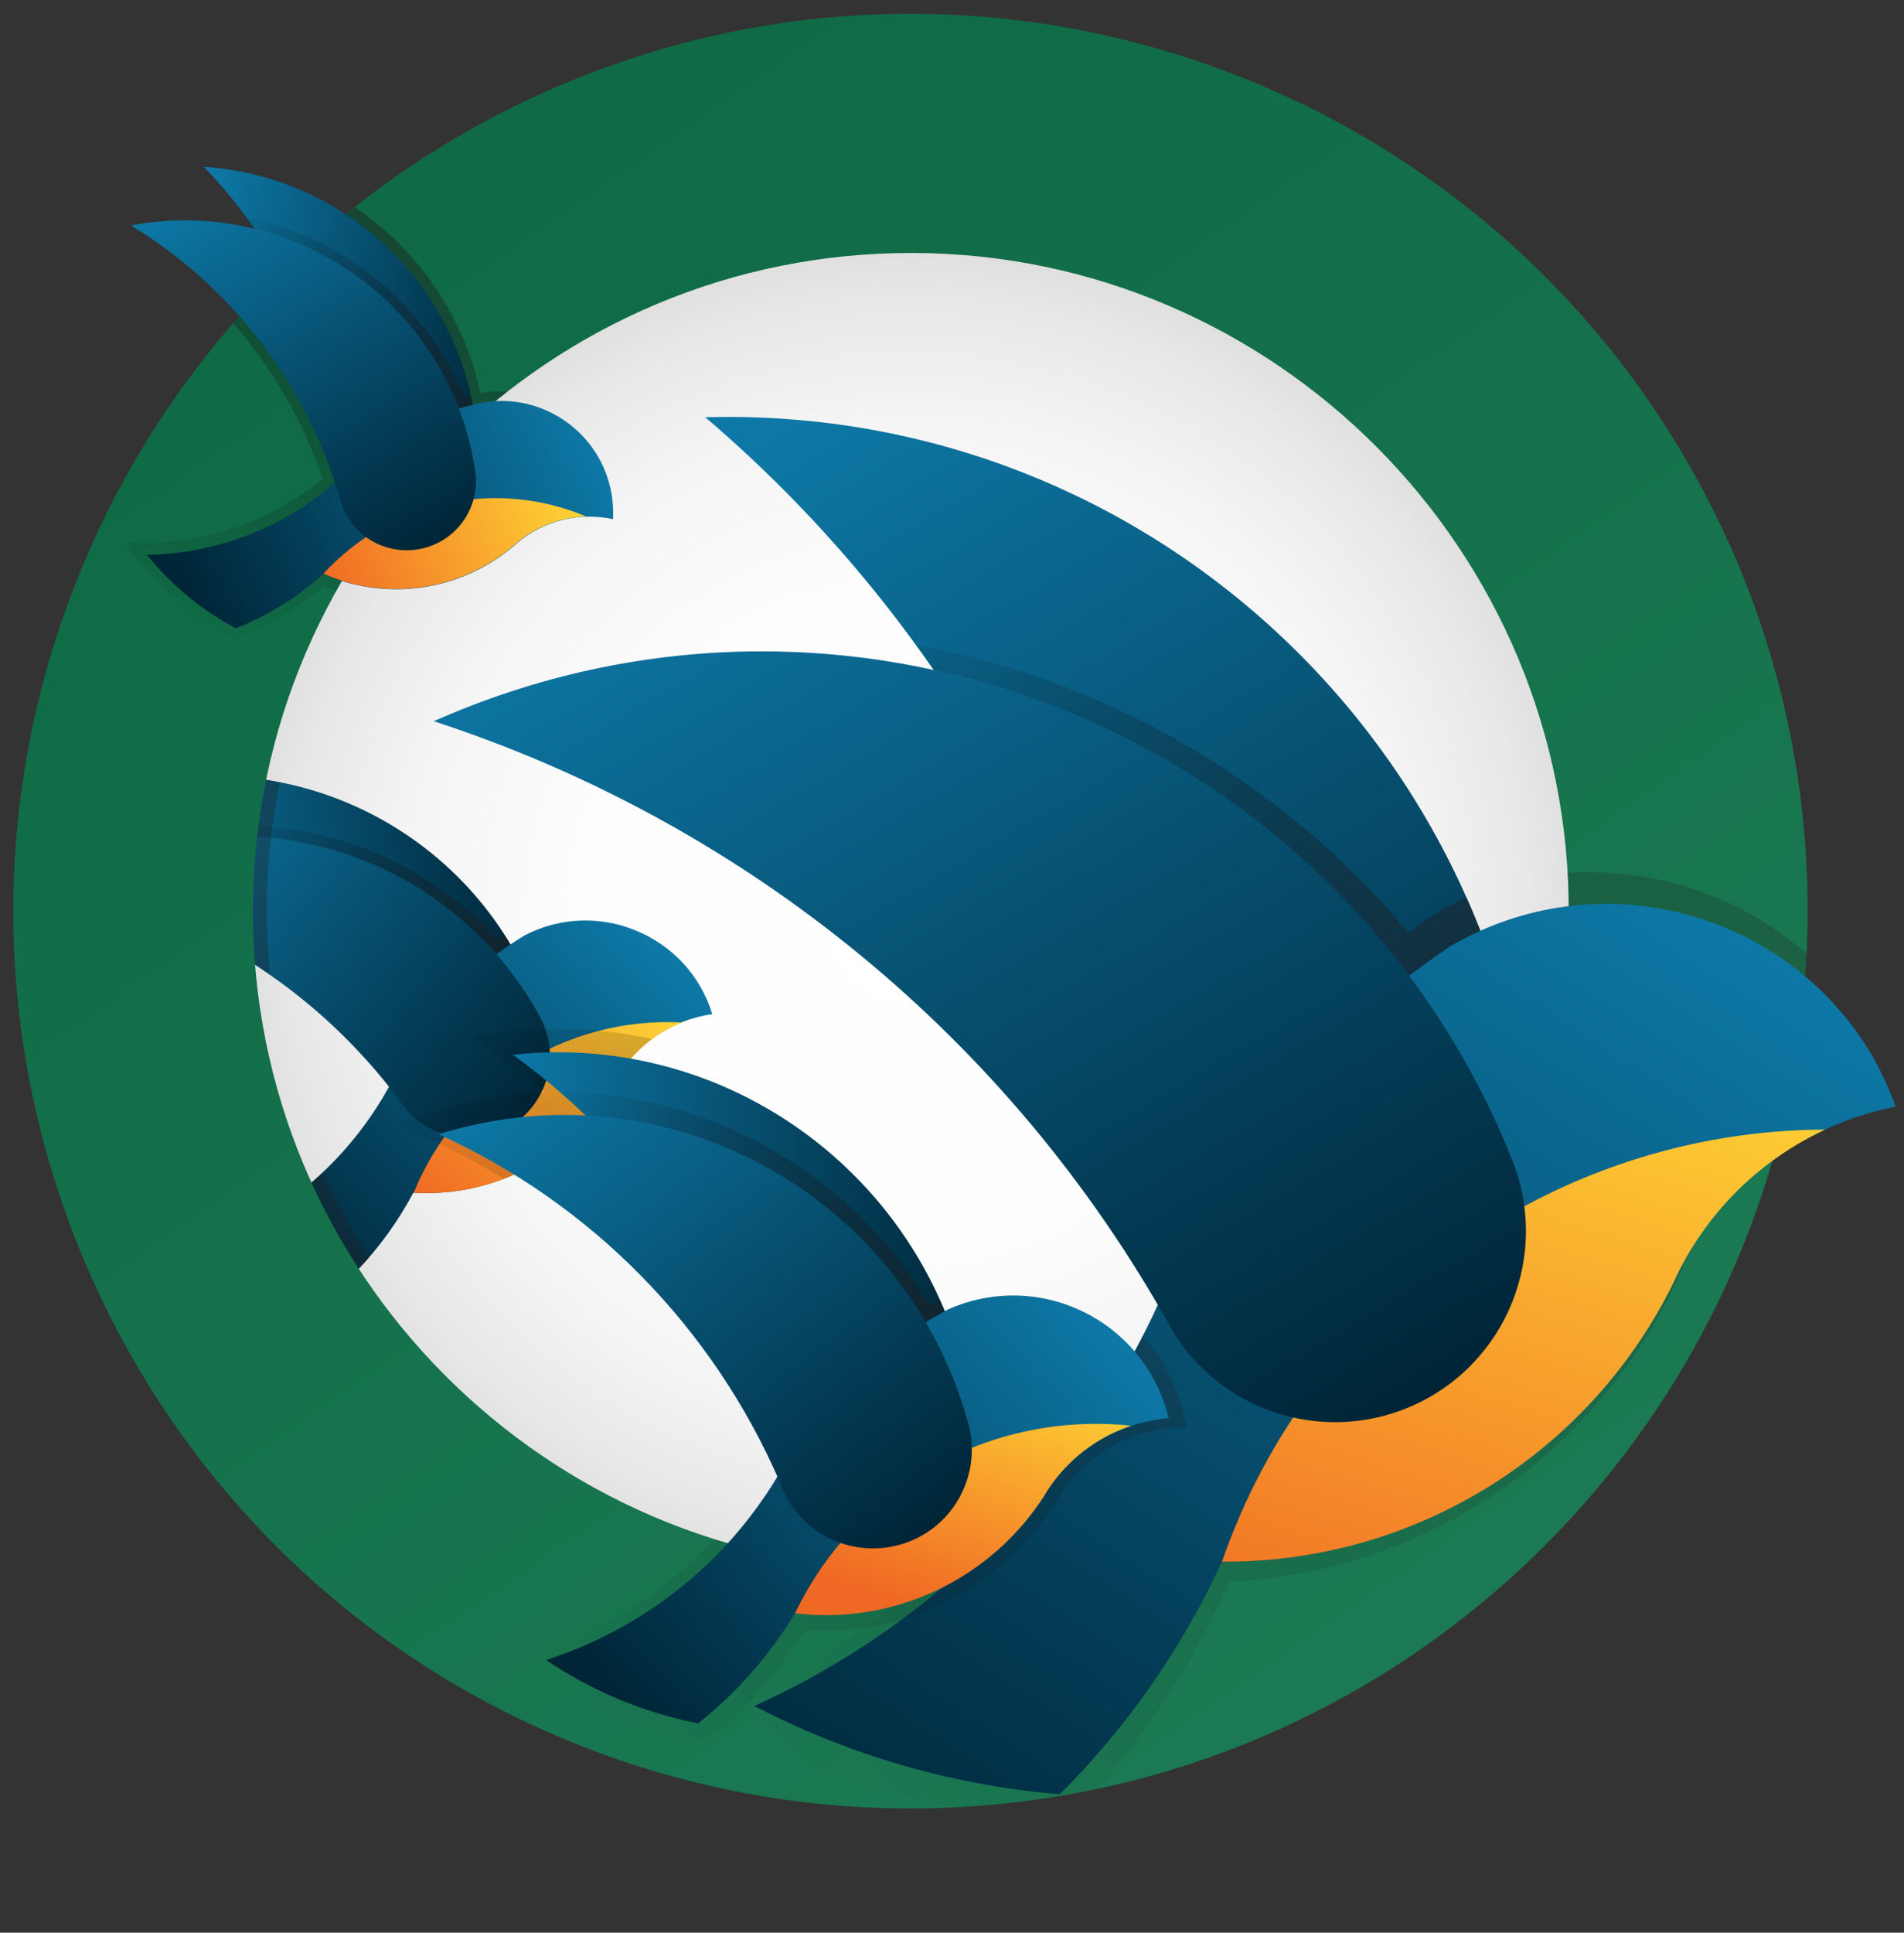 <?xml version="1.0" encoding="UTF-8"?>
<!DOCTYPE svg  PUBLIC '-//W3C//DTD SVG 1.1//EN'  'http://www.w3.org/Graphics/SVG/1.1/DTD/svg11.dtd'>
<svg enable-background="new 0 0 778.9 790.3" version="1.1" viewBox="0 0 778.9 790.3" xml:space="preserve" xmlns="http://www.w3.org/2000/svg" xmlns:xlink="http://www.w3.org/1999/xlink">
<rect x="0" y="0" width="778.9" height="790.3" fill="#333333" stroke="none"/>
<style type="text/css">
	.st0{fill:url(#aa);}
	.st1{fill:url(#p);}
	.st2{fill:url(#k);}
	.st3{fill:url(#j);}
	.st4{fill:url(#i);}
	.st5{fill:url(#h);}
	.st6{clip-path:url(#f);}
	.st7{fill:url(#e);}
	.st8{fill:url(#al);}
	.st9{clip-path:url(#aj);}
	.st10{opacity:0.5;fill:url(#c);enable-background:new    ;}
	.st11{fill:url(#ai);}
	.st12{fill:url(#ah);}
	.st13{fill:url(#ag);}
	.st14{fill:url(#af);}
	.st15{fill:url(#ae);}
	.st16{clip-path:url(#ac);}
	.st17{opacity:0.5;fill:url(#d);enable-background:new    ;}
	.st18{clip-path:url(#z);}
	.st19{fill:url(#a);}
	.st20{fill:url(#y);}
	.st21{clip-path:url(#w);}
	.st22{fill:url(#b);}
	.st23{fill:url(#v);}
	.st24{fill:url(#u);}
	.st25{fill:url(#t);}
	.st26{clip-path:url(#r);}
	.st27{fill:url(#am);}
	.st28{fill:url(#q);}
	.st29{fill:url(#o);}
	.st30{fill:url(#n);}
	.st31{fill:url(#m);}
	.st32{fill:url(#l);}
</style>


	
		
			
				<radialGradient id="aa" cx="372.21" cy="413.51" r="332.28" gradientTransform="matrix(1 0 0 -1 0 789.89)" gradientUnits="userSpaceOnUse">
				<stop stop-color="#fff" offset="0"/>
				<stop stop-color="#FDFDFD" offset=".41"/>
				<stop stop-color="#F5F5F5" offset=".61"/>
				<stop stop-color="#E9E8E8" offset=".76"/>
				<stop stop-color="#D7D6D6" offset=".89"/>
				<stop stop-color="#C0BFBF" offset="1"/>
			</radialGradient>
			<circle class="st0" cx="372.2" cy="376.4" r="332.3"/>
			
				
					<linearGradient id="p" x1="1065.6" x2="1226.7" y1="842.07" y2="842.07" gradientTransform="matrix(.99 -.143 -.143 -.99 -875.65 1388.2)" gradientUnits="userSpaceOnUse">
					<stop stop-color="#0D78A6" offset="0"/>
					<stop stop-color="#002537" offset="1"/>
				</linearGradient>
				<path class="st1" d="m224.5 424c0.1 0.3 0.1 0.6 0.2 0.8 4.1 18-7.2 35.9-25.2 40-15.3 3.5-30.9-4.2-37.6-18.3l-1.5-3.9c-21.6-52.5-61.9-95.1-113.1-119.6 1.7-0.5 3.5-1 5.2-1.4 75.8-19.2 152.8 26.6 172 102.4z"/>
				
					<linearGradient id="k" x1="1800.1" x2="1681.1" y1="718.39" y2="548.17" gradientTransform="matrix(.985 .17 .17 -.985 -1629.9 784.14)" gradientUnits="userSpaceOnUse">
					<stop stop-color="#0D78A6" offset="0"/>
					<stop stop-color="#002537" offset="1"/>
				</linearGradient>
				<path class="st2" d="m291.4 414.7c-16.6 2.3-31.3 12.3-39.6 26.9-0.3 0.5-0.5 0.9-0.8 1.4-16.4 29.4-48.2 46.8-81.9 44.7-6.1 11.5-13.8 22.2-22.8 31.6-2.5 2.6-5.1 5.1-7.8 7.5-1.5-0.2-2.9-0.4-4.4-0.7-17-2.9-33.3-8.9-48.2-17.7 17.8-6.9 34.1-17.3 47.8-30.6 9-8.8 16.8-18.7 23.2-29.5 1.7-2.9 3.4-5.9 4.9-9 4.7-9.6 10.5-18.6 17.3-26.8 1.8-2.1 3.7-4.2 5.6-6.2 6.5-6.8 13.6-12.8 21.3-18.2 2.9-2 5.8-3.9 8.8-5.7 10.4-5.4 22.4-7.2 33.9-5.2 3.7 0.6 7.4 1.7 10.9 3.1 15.4 6.1 27 18.7 31.8 34.4z"/>
				
					<linearGradient id="j" x1="185.64" x2="93.674" y1="318.89" y2="230" gradientTransform="matrix(1 0 0 -1 81.03 725.57)" gradientUnits="userSpaceOnUse">
					<stop stop-color="#FED334" offset="0"/>
					<stop stop-color="#F06924" offset="1"/>
				</linearGradient>
				<path class="st3" d="m169.2 487.8 0.1-0.1c33.6 2.1 65.5-15.3 81.9-44.7 0.2-0.5 0.5-0.9 0.8-1.4 6.1-10.7 15.6-19 27.1-23.5-47.9-2.5-91.9 25.5-109.9 69.7z"/>
				
					<linearGradient id="i" x1="121.75" x2="7.795" y1="327.38" y2="398.6" gradientTransform="matrix(1 0 0 -1 81.03 725.57)" gradientUnits="userSpaceOnUse">
					<stop stop-color="#231F20" stop-opacity=".5" offset="0"/>
					<stop stop-opacity="0" offset="1"/>
				</linearGradient>
				<path class="st4" d="m75.1 338.8c2 1.3 3.9 2.7 5.8 4 46-5.1 91.7 12.6 122.2 47.4 1-0.7 2-1.5 3-2.2s1.8-1.2 2.7-1.8c-0.8-1.4-1.6-2.7-2.5-4-0.9 0.6-1.7 1.1-2.6 1.7-32.8-35.2-80.9-52.1-128.6-45.1z"/>
				
					<linearGradient id="h" x1="1293" x2="1452" y1="821.53" y2="689.29" gradientTransform="matrix(1 0 0 -1 -1236.5 1148.8)" gradientUnits="userSpaceOnUse">
					<stop stop-color="#0D78A6" offset="0"/>
					<stop stop-color="#002537" offset="1"/>
				</linearGradient>
				<path class="st5" d="m220.9 415.8 0.4 0.8c8.4 16.4 1.9 36.6-14.5 45-13.9 7.2-31 3.7-41-8.4-0.8-1.1-1.6-2.3-2.5-3.4-33.9-45.5-83.5-76.8-139.2-87.8 1.5-0.9 3.1-1.8 4.7-2.7 68.8-37.5 154.7-12.2 192.1 56.5z"/>
			
			
				<defs>
					<path id="g" d="m259.8 380.3c-3.5-1.4-7.2-2.4-10.9-3.1-11.6-2-23.5-0.2-33.9 5.2-2.1 1.2-4.1 2.5-6.1 3.9-32.1-53.8-95.7-80.1-156.4-64.7-1.8 0.4-3.5 0.9-5.2 1.4 11.8 5.6 23 12.3 33.6 19.8-18.2 2-35.9 7.6-52 16.4-1.6 0.9-3.2 1.8-4.7 2.7 53.4 10.5 101.3 39.8 135.1 82.4-0.7 1.3-1.5 2.6-2.2 3.9-6.4 10.8-14.2 20.7-23.2 29.5-13.7 13.3-30 23.7-47.8 30.6 14.8 8.8 31.2 14.8 48.2 17.7 1.5 0.3 2.9 0.5 4.4 0.7 2.7-2.4 5.3-4.9 7.8-7.5 9-9.4 16.7-20 22.8-31.6 33.6 2.1 65.5-15.3 81.9-44.7 0.2-0.5 0.5-0.9 0.8-1.4 8.3-14.6 22.9-24.5 39.6-26.9-5-15.6-16.6-28.2-31.8-34.3z"/>
				</defs>
				<clipPath id="f">
					<use xlink:href="#g"/>
				</clipPath>
				<g class="st6">
					
						<radialGradient id="e" cx="291.57" cy="352.97" r="372.54" gradientTransform="matrix(1 0 0 -1 81.03 725.57)" gradientUnits="userSpaceOnUse">
						<stop stop-opacity="0" offset="0"/>
						<stop stop-color="#221E1F" stop-opacity=".34" offset=".72"/>
					</radialGradient>
					<path class="st7" d="m372.4 745.2c-205.8-0.2-372.5-167.3-372.3-373.1 0.2-146.7 86.4-279.7 220.4-339.7 45.4-20.4 94.6-31.4 144.4-32.3 2.6-0.1 5.3-0.1 7.9-0.1 205.8 0.2 372.5 167.3 372.3 373.1-0.2 146.7-86.4 279.7-220.3 339.7-45.5 20.4-94.6 31.4-144.4 32.3-2.7 0.1-5.4 0.1-8 0.1zm0.3-636.1c-1.8 0-3.7 0-5.5 0.1-145.2 3-261 123.6-258 268.9 2.9 142.3 121.1 258 263.3 258h5.5c145.4-3.2 260.8-123.5 258-268.9-3-142.3-121.1-258.1-263.3-258.1z"/>
				</g>
			
			
				<linearGradient id="al" x1="60.999" x2="526.89" y1="685.3" y2="13.631" gradientTransform="matrix(1 0 0 -1 81.03 725.57)" gradientUnits="userSpaceOnUse">
				<stop stop-color="#0E6944" offset="0"/>
				<stop stop-color="#1C7B54" offset="1"/>
			</linearGradient>
			<path class="st8" d="m707.6 222.8c-82.9-185-300.1-267.9-485.1-185-87.1 39-155.5 110.4-190.9 199-75 188.2 16.7 401.6 204.8 476.6 45.7 18.2 94.6 27.1 143.8 26 202.7-4.3 363.5-172.1 359.2-374.8-1-48.9-11.8-97.1-31.8-141.8zm-604.1 155.4c-3-148.4 115.2-271.6 263.5-274.7s271.6 115.2 274.7 263.5c3.1 148.4-115.1 271.6-263.5 274.6s-271.6-115.1-274.7-263.4z"/>
			
				
					<defs>
						<path id="ak" d="m732.8 302c-39.1-198.9-232.1-328.5-431.1-289.3-93.5 18.4-176.3 72.5-230.7 150.8-115.4 166.6-74 395.2 92.5 510.7 122.8 85.1 284.9 87.3 410 5.5 124.9-81.8 187.9-231.1 159.3-377.7zm-623.6 15.5c30.4-145.3 173.3-238.7 318.5-208.3s238.8 173.3 208.3 318.5c-30.4 145.3-173.2 238.7-318.5 208.3s-238.7-173.3-208.3-318.5z"/>
					</defs>
					<clipPath id="aj">
						<use xlink:href="#ak"/>
					</clipPath>
					<g class="st9">
						
							<linearGradient id="c" x1="633.4" x2="269.43" y1="354.3" y2="-31.078" gradientTransform="matrix(1 0 0 -1 81.03 725.57)" gradientUnits="userSpaceOnUse">
							<stop stop-color="#231F20" stop-opacity=".5" offset="0"/>
							<stop stop-opacity="0" offset="1"/>
						</linearGradient>
						<path class="st10" d="m391.7 739c-30.4-5.4-59.9-15-87.6-28.5l-15.6-7.6 15.6-7.6c65.3-31.8 118-84.6 149.5-150 3.4-7 6.5-14.2 9.4-21.4 10.2-25.8 22-47.9 36.1-67.6 3.9-5.4 7.9-10.8 12.1-15.9 14.1-17.4 29.9-33.4 47.1-47.7 6.4-5.3 13-10.4 19.9-15.3l0.4-0.2c24.8-15.6 54-22.6 83.2-20 4.1 0.4 8.2 0.9 12.3 1.6 5.2 0.9 10.4 2.2 15.4 3.7 39.1 11.8 70.7 40.8 85.8 78.8l3.7 9.2-9.7 2.2c-35.7 8.2-65.6 32.4-81.1 65.7-0.5 1-0.9 2-1.3 3.1l-0.1 0.3c-32.9 72.9-103.9 121.2-183.8 125-12 26.9-27.5 52.2-46 75.1-5.4 6.7-11.2 13.3-17.1 19.5l-2.7 2.8-3.9-0.2c-3.5-0.2-7-0.4-10.6-0.7-10.4-1.1-20.8-2.4-31-4.3z"/>
					</g>
				
				
					<linearGradient id="ai" x1="278.47" x2="531.26" y1="577.14" y2="154.02" gradientTransform="matrix(1 0 0 -1 81.03 725.57)" gradientUnits="userSpaceOnUse">
					<stop stop-color="#0D78A6" offset="0"/>
					<stop stop-color="#002537" offset="1"/>
				</linearGradient>
				<path class="st11" d="m628.2 504.7v2c-1.6 43.1-37.7 76.7-80.8 75.2-36.6-1.3-67.3-27.9-74-63.9-0.4-3.3-0.7-6.5-1.1-9.7-17.6-134.6-85.3-253.7-183.8-337.7 4.2-0.1 8.4-0.1 12.7-0.1 182.6 1.9 329 151.6 327 334.2z"/>
				
					<linearGradient id="ah" x1="599.72" x2="309.16" y1="365.31" y2="-84.788" gradientTransform="matrix(1 0 0 -1 81.03 725.57)" gradientUnits="userSpaceOnUse">
					<stop stop-color="#0D78A6" offset="0"/>
					<stop stop-color="#002537" offset="1"/>
				</linearGradient>
				<path class="st12" d="m775.5 452.5c-38.5 7.6-71.4 32.6-88.9 67.8-0.6 1.1-1.1 2.2-1.6 3.4-34.4 70.8-106.5 115.4-185.1 114.9-12.8 27.7-29.3 53.5-49.2 76.6-5.5 6.4-11.2 12.6-17.2 18.5-3.4-0.3-6.9-0.6-10.3-1-40-4.6-78.9-16.5-114.6-35.1 40.7-18.4 77.2-44.8 107.5-77.6 19.9-21.6 36.8-45.7 50.4-71.8 3.7-7.1 7.1-14.3 10.3-21.7 9.8-22.9 21.9-44.9 37-64.7 3.9-5.2 8-10.2 12.3-15.2 14.2-16.6 30.1-31.7 47.3-45.2 6.4-5 13-9.8 19.8-14.4 60.2-35.3 137.5-15.2 172.9 45 3.6 6.6 6.9 13.4 9.4 20.5z"/>
				
					<linearGradient id="ag" x1="584.3" x2="491.82" y1="309.4" y2="14.601" gradientTransform="matrix(1 0 0 -1 81.03 725.57)" gradientUnits="userSpaceOnUse">
					<stop stop-color="#FED334" offset="0"/>
					<stop stop-color="#F06924" offset="1"/>
				</linearGradient>
				<path class="st13" d="m499.8 638.9 0.1-0.3c78.7 0.5 150.7-44.1 185.1-114.9 0.5-1.2 1-2.3 1.6-3.4 12.8-25.7 34-46.3 60.1-58.4-112.1 0.4-211 72.5-246.9 177z"/>
				
					<linearGradient id="af" x1="528.75" x2="270.45" y1="328.94" y2="491.93" gradientTransform="matrix(1 0 0 -1 81.03 725.57)" gradientUnits="userSpaceOnUse">
					<stop stop-color="#231F20" stop-opacity=".5" offset="0"/>
					<stop stop-opacity="0" offset="1"/>
				</linearGradient>
				<path class="st14" d="m382 273.9c77.7 17 146.8 61.3 194.5 125 5.4-4.1 10.9-8.1 16.6-11.9 4.1-2.4 8.3-4.5 12.6-6.4-1.8-4.6-3.7-9.1-5.7-13.6-5.2 2.4-10.2 5-15 8l-0.6 0.4c-2.7 1.9-5.5 3.9-8.3 6-51.3-61.5-122.6-103.1-201.3-117.6 2.4 3.4 4.8 6.7 7.2 10.1z"/>
				
					<linearGradient id="ae" x1="210.78" x2="447.39" y1="525.33" y2="123.02" gradientTransform="matrix(1 0 0 -1 81.03 725.57)" gradientUnits="userSpaceOnUse">
					<stop stop-color="#0D78A6" offset="0"/>
					<stop stop-color="#002537" offset="1"/>
				</linearGradient>
				<path class="st15" d="m618.7 474.5c0.3 0.6 0.5 1.3 0.7 1.9 14.9 40.4-5.7 85.3-46.2 100.3-34.3 12.7-72.8-0.2-92.6-30.9-1.6-2.9-3.2-5.7-4.8-8.5-67.4-117.9-175.3-202.3-298.4-242.4 3.9-1.7 7.8-3.3 11.7-4.9 169.6-67.7 361.9 14.9 429.6 184.5z"/>
			
			
				
					<defs>
						<path id="ad" d="m738.6 399.7c13.7-183.5-110.7-348.7-290.8-386.2-198.4-41.5-392.8 85.8-434.3 284.2-30.1 144.3 29 292.5 150 376.5 166.6 115.3 395.2 73.9 510.7-92.6 22.7-32.6 39.9-68.8 50.8-107 15-11 32.2-18.6 50.4-22.2-7.4-20.4-20.1-38.6-36.8-52.7zm-133-19c-0.3-0.7-0.6-1.4-0.9-2.1-0.5-1.3-1.1-2.7-1.6-4-0.4-1-0.9-2-1.3-3-0.6-1.4-1.1-2.7-1.7-4-0.1-0.1-0.1-0.3-0.2-0.4-50.9-114.8-165.1-195.3-298.8-196.7-4.2 0-8.5 0-12.7 0.1 33.1 28.2 62.6 60.3 88 95.7 1.3 1.8 2.5 3.5 3.7 5.3 0.6 0.8 1.1 1.6 1.7 2.4-64.4-14.1-131.6-8.5-192.8 16-3.9 1.6-7.9 3.2-11.7 4.9 124.7 40.4 230.2 125.3 296.3 238.5-2.3 5-4.7 9.9-7.2 14.8-13.5 26.1-30.5 50.2-50.4 71.8-6.7 7.2-13.7 14.2-21 20.8-26 2.2-52.1 0.6-77.7-4.8-145-30.4-238.5-173.3-208.1-318.5s173.3-238.7 318.6-208.3c126.1 26.4 213.1 137.6 214 261.5-12.5 1.5-24.7 4.8-36.2 10z"/>
					</defs>
					<clipPath id="ac">
						<use xlink:href="#ad"/>
					</clipPath>
					<g class="st16">
						
							<linearGradient id="d" x1="383.42" x2="174.85" y1="202.8" y2="8.725" gradientTransform="matrix(1 0 0 -1 81.03 725.57)" gradientUnits="userSpaceOnUse">
							<stop stop-color="#231F20" stop-opacity=".5" offset="0"/>
							<stop stop-opacity="0" offset="1"/>
						</linearGradient>
						<path class="st17" d="m283.9 711.7c-1.2-0.2-2.3-0.5-3.5-0.7-21.2-4.5-41.3-12.9-59.5-24.7l-10.9-7.1 12.3-4.2c35.2-11.9 65.4-35.4 85.7-66.6 2.2-3.4 4.2-6.8 6.1-10.3 6.3-11.8 14.1-22.9 23.2-32.8 2.4-2.5 4.8-5.1 7.3-7.5 8.5-8.1 17.7-15.4 27.6-21.7 3.6-2.3 7.5-4.6 11.3-6.7l0.4-0.2c13.6-6.4 29-8.2 43.7-5.4 0.5 0.1 1 0.2 1.6 0.3 26.5 5.7 47.5 25.8 54.4 52l1.9 7.2-7.4 0.7c-18.3 1.8-34.7 12-44.5 27.6-0.3 0.5-0.6 0.9-0.9 1.4l-0.1 0.2c-21.8 35.6-61.6 56.2-103.3 53.4-7.9 12.8-17.4 24.6-28.2 35-3.3 3.1-6.7 6.2-10.2 9l-2.3 1.8-2.9-0.5-1.8-0.2z"/>
					</g>
				
				
					<defs>
						<path id="ab" d="m291.4 414.7c-16.6 2.3-31.3 12.3-39.6 26.9-0.3 0.5-0.5 0.9-0.8 1.4-16.4 29.4-48.2 46.8-81.9 44.7-6.1 11.5-13.8 22.2-22.8 31.6-2.5 2.6-5.1 5.1-7.8 7.5-1.5-0.2-2.9-0.4-4.4-0.7-17-2.9-33.3-8.9-48.2-17.7 17.8-6.9 34.1-17.3 47.8-30.6 9-8.8 16.8-18.7 23.2-29.5 1.7-2.9 3.4-5.9 4.9-9 4.7-9.6 10.5-18.6 17.3-26.8 1.8-2.1 3.7-4.2 5.6-6.2 6.5-6.8 13.6-12.8 21.3-18.2 2.9-2 5.8-3.9 8.8-5.7 10.4-5.4 22.4-7.2 33.9-5.2 3.7 0.6 7.4 1.7 10.9 3.1 15.4 6.1 27 18.7 31.8 34.4z"/>
					</defs>
					<clipPath id="z">
						<use xlink:href="#ab"/>
					</clipPath>
					<g class="st18">
						
							<linearGradient id="a" x1="292.83" x2="80.124" y1="155.05" y2="302.15" gradientTransform="matrix(1 0 0 -1 81.03 725.57)" gradientUnits="userSpaceOnUse">
							<stop stop-color="#231F20" stop-opacity=".5" offset="0"/>
							<stop stop-opacity="0" offset="1"/>
						</linearGradient>
						<path class="st19" d="m347.5 635.2c-14-3-25.9-12.2-32.4-25l-0.2-0.4c-0.6-1.5-1.3-3-1.9-4.5-26.6-61.7-75.2-111.2-136.4-139l-15-6.8 15.8-4.9c2.1-0.7 4.3-1.3 6.5-1.9 12.8-3.5 25.9-5.6 39.1-6.2-5.5-4.7-11.1-9.1-16.9-13.3l-13.4-9.7 16.4-1.8c2.2-0.2 4.5-0.4 6.8-0.6 16.3-1.1 32.7 0 48.6 3.3 77.4 16.3 135.3 82.8 140.8 161.8v0.2c0 0.3 0 0.7 0.1 1.1 1.2 25.4-18.2 47.1-43.5 48.7-1.6 0.1-3.2 0.1-4.9 0.1-3.2-0.1-6.4-0.5-9.5-1.1z"/>
					</g>
				
				
					<linearGradient id="y" x1="966.51" x2="1161.6" y1="505.44" y2="505.44" gradientTransform="matrix(.999 .036 .036 -.999 -777.97 998.59)" gradientUnits="userSpaceOnUse">
					<stop stop-color="#0D78A6" offset="0"/>
					<stop stop-color="#002537" offset="1"/>
				</linearGradient>
				<path class="st20" d="m399 590.1c0 0.3 0 0.7 0.1 1 0.9 22.3-16.4 41.2-38.7 42.1-18.9 0.8-35.9-11.6-40.8-29.9-0.3-1.7-0.6-3.3-1-5-14.3-67.2-53.1-126.8-108.8-167l6.6-0.6c94.4-6.5 176.2 64.8 182.7 159.3-0.1 0-0.1 0-0.1 0.1z"/>
				
					
						<defs>
							<path id="x" d="m399 590.1c0 0.3 0 0.7 0.1 1 0.9 22.3-16.4 41.2-38.7 42.1-18.9 0.8-35.9-11.6-40.8-29.9-0.3-1.7-0.6-3.3-1-5-14.3-67.2-53.1-126.8-108.8-167l6.6-0.6c94.4-6.5 176.2 64.8 182.7 159.3-0.1 0-0.1 0-0.1 0.1z"/>
						</defs>
						<clipPath id="w">
							<use xlink:href="#x"/>
						</clipPath>
						<g class="st21">
							
								<linearGradient id="b" x1="264.82" x2="94.233" y1="108.4" y2="210.96" gradientTransform="matrix(1 0 0 -1 81.03 725.57)" gradientUnits="userSpaceOnUse">
								<stop stop-color="#231F20" stop-opacity=".5" offset="0"/>
								<stop stop-opacity="0" offset="1"/>
							</linearGradient>
							<path class="st22" d="m276.4 708.9c-1.2-0.3-2.3-0.6-3.5-0.9-21-5.5-40.7-14.7-58.3-27.3l-10.6-7.6 12.5-3.6c35.7-10.4 66.9-32.5 88.5-62.8 0.9-1.3 1.8-2.6 2.8-4.1-25.4-60.1-71.7-109-130.3-137.6l-14.8-7.3 15.9-4.5c2.1-0.6 4.4-1.2 6.6-1.7 27.3-6.7 55.8-6.8 83.2-0.2 46.8 11.2 87 40.8 111.6 82.1l4.6-2.3c13.9-5.7 29.3-6.9 43.9-3.3l1.6 0.4c26.2 6.8 46.3 27.9 52 54.4l1.6 7.3-7.4 0.4c-18.4 1-35.2 10.4-45.7 25.6-0.3 0.4-0.6 0.9-0.9 1.4l-0.1 0.2c-23.4 34.6-64 53.4-105.5 48.7-8.4 12.5-18.4 23.8-29.8 33.7-3.4 3-7 5.9-10.6 8.6l-2.3 1.8-2.9-0.7c-0.8-0.4-1.4-0.6-2.1-0.7z"/>
						</g>
					
				
				
					<linearGradient id="v" x1="1221.8" x2="1077.7" y1="507.52" y2="301.41" gradientTransform="matrix(.974 .226 .226 -.974 -855.15 756.82)" gradientUnits="userSpaceOnUse">
					<stop stop-color="#0D78A6" offset="0"/>
					<stop stop-color="#002537" offset="1"/>
				</linearGradient>
				<path class="st23" d="m478.1 579.9c-20.3 1.7-38.7 12.7-49.7 29.7-0.4 0.5-0.7 1.1-1 1.7-21.9 34.4-61.6 53.2-102.1 48.3-8.2 13.5-18.2 25.8-29.8 36.6-3.2 3-6.5 5.8-9.9 8.5-1.7-0.3-3.5-0.7-5.2-1.1-20.4-4.7-39.7-13.1-57-24.8 22-7.1 42.4-18.5 59.9-33.7 11.5-9.9 21.6-21.4 30.1-34 2.3-3.4 4.5-7 6.5-10.6 6.3-11.3 14-21.8 22.8-31.2 2.3-2.4 4.7-4.8 7.2-7.1 8.3-7.7 17.3-14.6 27-20.5 3.6-2.2 7.3-4.3 11-6.3 33.1-14.7 71.7 0.2 86.4 33.3 1.6 3.8 2.9 7.5 3.8 11.2z"/>
				
					<linearGradient id="u" x1="335.16" x2="300.48" y1="170.24" y2="66.964" gradientTransform="matrix(1 0 0 -1 81.03 725.57)" gradientUnits="userSpaceOnUse">
					<stop stop-color="#FED334" offset="0"/>
					<stop stop-color="#F06924" offset="1"/>
				</linearGradient>
				<path class="st24" d="m325.2 659.8 0.1-0.1c40.5 4.9 80.2-14 102.1-48.4 0.3-0.6 0.7-1.1 1-1.7 8.1-12.5 20.2-21.9 34.4-26.6-57.5-6.1-112.7 24.7-137.6 76.8z"/>
				
					<linearGradient id="t" x1="977.33" x2="1170" y1="563.41" y2="403.16" gradientTransform="matrix(.974 .226 .226 -.974 -855.15 756.82)" gradientUnits="userSpaceOnUse">
					<stop stop-color="#0D78A6" offset="0"/>
					<stop stop-color="#002537" offset="1"/>
				</linearGradient>
				<path class="st25" d="m396.1 582.1c0.1 0.3 0.2 0.7 0.3 1 5.3 21.7-7.9 43.6-29.6 48.9-18.4 4.5-37.5-4.3-45.9-21.3-0.6-1.6-1.3-3.1-1.9-4.7-27.3-63.1-77-113.8-139.6-142.2 2.1-0.7 4.2-1.3 6.3-1.8 91.2-24.9 185.4 28.8 210.4 120.1z"/>
			
			
				
					<defs>
						<path id="s" d="m732.8 302c-39.1-198.9-232.1-328.5-431.1-289.3-93.5 18.4-176.3 72.5-230.7 150.8-115.4 166.6-74 395.2 92.5 510.7 122.8 85.1 284.9 87.3 410 5.5 124.9-81.8 187.9-231.1 159.3-377.7zm-623.6 15.5c30.4-145.3 173.3-238.7 318.5-208.3s238.8 173.3 208.3 318.5c-30.4 145.3-173.2 238.7-318.5 208.3s-238.7-173.3-208.3-318.5z"/>
					</defs>
					<clipPath id="r">
						<use xlink:href="#s"/>
					</clipPath>
					<g class="st26">
						
							<linearGradient id="am" x1="97.253" x2="20.183" y1="645.34" y2="454.97" gradientTransform="matrix(1 0 0 -1 81.03 725.57)" gradientUnits="userSpaceOnUse">
							<stop stop-color="#231F20" stop-opacity=".5" offset="0"/>
							<stop stop-opacity="0" offset="1"/>
						</linearGradient>
						<path class="st27" d="m93.9 260.2c-1.1-0.6-2.3-1.3-3.4-1.9-13.1-7.6-24.6-17.6-34.1-29.4l-5.4-6.8 8.7-0.1c15.6-0.1 31.1-3.5 45.4-9.7 9.4-4.1 18.2-9.5 26.2-15.9l0.7-0.5c-14.2-41.8-42.4-77.4-80-100.6l-9.4-5.8 10.8-1.9c1.5-0.3 3.1-0.5 4.7-0.8 6.1-0.9 12.2-1.3 18.3-1.2 6.3 0 12.5 0.6 18.8 1.6-4.5-5.9-9.2-11.4-14.2-16.6l-7.7-7.9 11 0.8c1.6 0.1 3.2 0.3 4.7 0.4 51.5 5.7 94.1 42.8 106.7 93.1l0.9 3.8 2.2-0.4c2.1-0.2 4.1-0.4 6.2-0.4 27.6 0.2 49.8 22.7 49.6 50.4 0 0.9 0 1.8-0.1 2.8l-0.3 4.9-4.8-1.1c-2.9-0.6-5.8-1-8.7-1h-1.4c-0.9 0-1.9 0.1-2.9 0.2l-0.6 0.1c-1.1 0.1-2.2 0.3-3.2 0.5l-0.3 0.1c-0.9 0.2-1.8 0.4-2.8 0.7l-0.6 0.2c-1.1 0.3-2.1 0.6-3 1l-0.2 0.1c-0.9 0.3-1.7 0.7-2.7 1.1l-0.7 0.3c-1.1 0.5-2 1-2.8 1.5l-0.1 0.1c-0.8 0.5-1.6 1-2.5 1.6l-0.7 0.5c-1 0.7-1.8 1.3-2.5 1.9-0.3 0.2-0.6 0.5-0.9 0.8-1.1 0.9-2.1 1.8-3.4 2.7s-2.6 1.9-3.7 2.7c-1.2 0.8-2.1 1.4-3.4 2.1-1 0.6-2.1 1.2-3.2 1.8-0.7 0.4-1.5 0.8-2.2 1.1-0.9 0.5-1.8 0.9-2.7 1.3-2.2 1-4.4 1.9-6.6 2.6-0.9 0.3-1.8 0.6-2.7 0.9-1.8 0.6-3.7 1.1-5.6 1.5-5.9 1.4-11.9 2-18 2-4.6 0-9.2-0.5-13.7-1.3-1.7-0.3-3.4-0.7-5.1-1.1-0.8-0.2-1.7-0.5-2.5-0.7-2.5-0.8-5.1-1.6-7.5-2.6-8 6.8-16.9 12.6-26.4 17.1-2.8 1.4-5.8 2.6-8.7 3.8l-1.8 0.7-1.7-1.1z"/>
					</g>
				
				
					<linearGradient id="q" x1="1066.9" x2="1203.4" y1="1036.2" y2="1036.2" gradientTransform="matrix(.98 .21 .21 -.98 -1190.8 926.66)" gradientUnits="userSpaceOnUse">
					<stop stop-color="#0D78A6" offset="0"/>
					<stop stop-color="#002537" offset="1"/>
				</linearGradient>
				<path class="st28" d="m194.8 200.2c0 0.2 0 0.5-0.1 0.7-2 15.5-16.3 26.4-31.8 24.4-13.1-1.7-23.3-12.3-24.5-25.5 0-1.2 0-2.4-0.1-3.5-1.8-48.1-21.4-93.7-55-128.1 1.5 0.1 3.1 0.2 4.6 0.4 65.9 6.8 113.8 65.7 106.9 131.6z"/>
				
					<linearGradient id="o" x1="1711.1" x2="1610.3" y1="892.75" y2="748.54" gradientTransform="matrix(.867 .499 .499 -.867 -1688.1 98.671)" gradientUnits="userSpaceOnUse">
					<stop stop-color="#0D78A6" offset="0"/>
					<stop stop-color="#002537" offset="1"/>
				</linearGradient>
				<path class="st29" d="m250.8 212.3c-13.9-3-28.4 0.6-39.3 9.8-0.3 0.3-0.7 0.6-1 0.9-21.6 18.6-52 23.2-78.2 11.7-8.2 7.4-17.4 13.6-27.4 18.5-2.7 1.3-5.5 2.6-8.4 3.7l-3.3-1.8c-12.7-7.3-23.9-16.8-33.1-28.2 16.2-0.3 32.1-3.8 46.9-10.4 9.7-4.3 18.8-9.9 27.1-16.7 2.2-1.8 4.4-3.8 6.5-5.8 6.5-6.3 13.8-11.7 21.6-16.2 2.1-1.2 4.1-2.3 6.3-3.3 7.1-3.5 14.6-6.3 22.2-8.3 2.8-0.8 5.7-1.4 8.7-1.9 25.1-3.1 48 14.7 51.1 39.8 0.3 2.7 0.4 5.5 0.3 8.2z"/>
				
					<linearGradient id="n" x1="152.57" x2="50.843" y1="524.24" y2="484.17" gradientTransform="matrix(1 0 0 -1 81.03 725.57)" gradientUnits="userSpaceOnUse">
					<stop stop-color="#FED334" offset="0"/>
					<stop stop-color="#F06924" offset="1"/>
				</linearGradient>
				<path class="st30" d="m132.2 234.7s0.1 0 0.1-0.1c26.1 11.5 56.5 6.9 78.1-11.7 0.3-0.3 0.7-0.6 1-0.9 8-6.7 18-10.5 28.4-10.8-37.2-15.7-80.3-6.3-107.6 23.5z"/>
				
					<linearGradient id="m" x1="117.88" x2="19.469" y1="552.91" y2="650.55" gradientTransform="matrix(1 0 0 -1 81.03 725.57)" gradientUnits="userSpaceOnUse">
					<stop stop-color="#231F20" stop-opacity=".5" offset="0"/>
					<stop stop-opacity="0" offset="1"/>
				</linearGradient>
				<path class="st31" d="m100.9 88.8c1.2 1.6 2.3 3.3 3.5 4.9 38.1 9.4 69.2 36.8 83.3 73.4 1-0.3 2-0.6 3.1-0.9s1.8-0.4 2.6-0.6c-0.2-1.3-0.5-2.6-0.8-3.9-0.9 0.2-1.7 0.4-2.6 0.6-10.5-25.1-29-46-52.5-59.5-11.3-6.6-23.7-11.3-36.6-14z"/>
				
					<linearGradient id="l" x1="1265.4" x2="1400.2" y1="997.28" y2="885.14" gradientTransform="matrix(.94 .341 .341 -.94 -1441.8 577.91)" gradientUnits="userSpaceOnUse">
					<stop stop-color="#0D78A6" offset="0"/>
					<stop stop-color="#002537" offset="1"/>
				</linearGradient>
				<path class="st32" d="m194.4 192.6c0 0.2 0.1 0.5 0.1 0.7 1.9 15.5-9.1 29.6-24.7 31.5-13.2 1.6-25.7-6.1-30.1-18.7-0.3-1.1-0.6-2.3-1-3.4-13.7-46.1-44-85.5-85.1-110.5 1.5-0.3 3-0.5 4.5-0.8 65.6-9.6 126.6 35.7 136.3 101.2z"/>
			
		
	

</svg>
